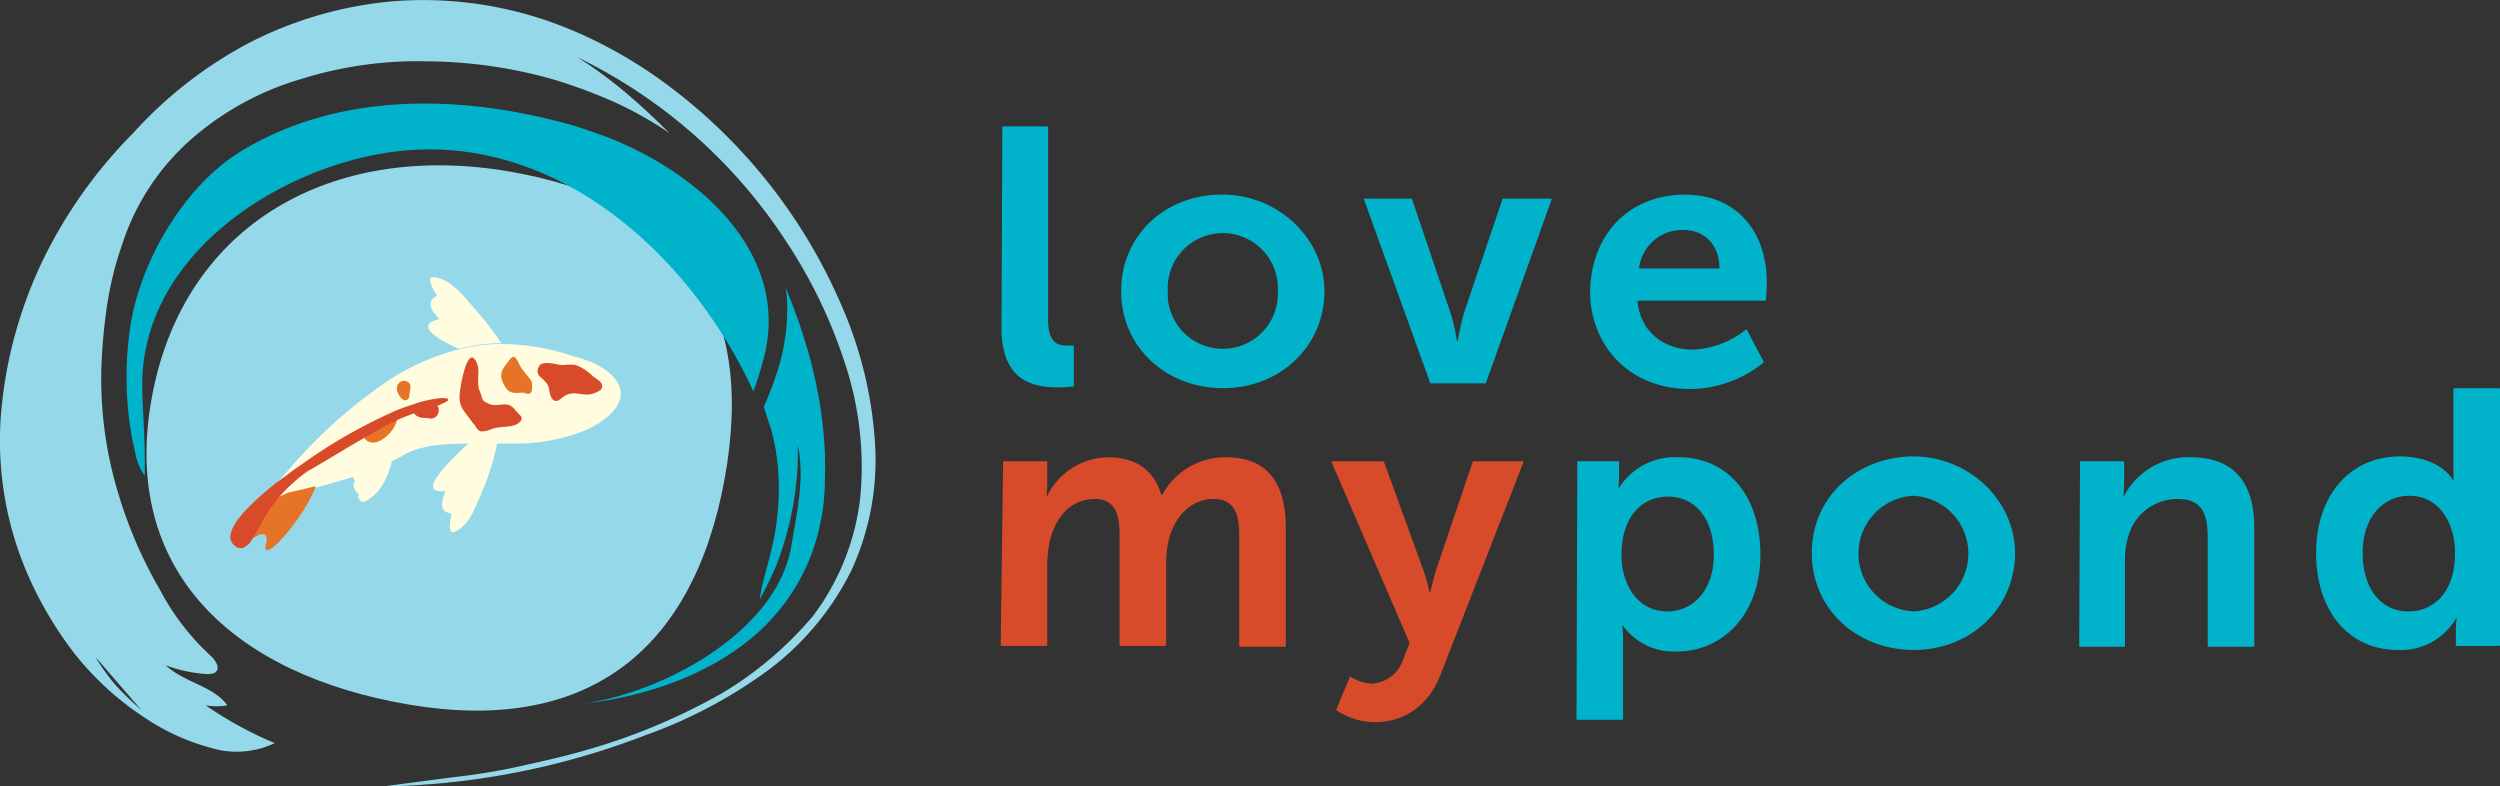 <svg viewBox="0 0 311.316 97.937" xmlns="http://www.w3.org/2000/svg"><rect x="0" y="0" width="311.316" height="97.937" fill="#333333" stroke="none"/><g transform="translate(.016 .137)"><path d="m63.3 21.2c21.8 3.7 30.9 16.7 26.9 38.4s-17.5 31.7-39.3 28-36-16.6-32-38.3 22.6-31.8 44.4-28.1z" fill="#95d8e9"/><path d="m75.5 16.9c-1.4-.5-2.8-1-4.1-1.4-13.7-3.9-29.1-4.3-41.4 3.2-7.1 4.3-12.6 13.8-13.8 21.9a42.336 42.336 0 0 0 .3 14.2c.4 1.7.5 2.9 1.5 4.3.1-3.5-.2-7.1-.3-10.7-.4-15.9 15.4-26.7 29.2-29.3 20.9-4 38.7 11.7 46.9 29.5a41.272 41.272 0 0 0 1.5-5c2.7-12.7-8.7-22.4-19.8-26.7z" fill="#00b3cb"/><path d="m94.4 78.6a24.982 24.982 0 0 0 7.7-13.4 25.966 25.966 0 0 0 .6-5.6c.3-7.6-1.5-15.8-4.8-23.7 0-.1-.1-.1-.1-.2a11.136 11.136 0 0 1 .2 1.7 25.569 25.569 0 0 1 -.8 7.3 40.181 40.181 0 0 1 -2.1 5.8c.3 1 .6 1.9.9 2.8a26.394 26.394 0 0 1 .9 5.4 31.134 31.134 0 0 1 -.2 6.1c-.5 4-1.8 7.1-2.1 9.7.7-1.3 1.4-2.7 2-4.1a39.873 39.873 0 0 0 2.7-12.3 26.134 26.134 0 0 0 0-2.8c1 4-.2 9-.8 12.7-1.9 10.7-16.2 18.2-26 19.5 8.1-.9 16.1-3.7 21.9-8.9z" fill="#00b3cb"/><path d="m89.7 86.3c-.4.2-.7.4-1.1.6a76.657 76.657 0 0 1 -15.4 6.3c-2.7.8-5.4 1.4-8.1 2a75.643 75.643 0 0 1 -8.3 1.4c-3.1.4-6.1.8-9.2 1.2a95.157 95.157 0 0 0 32.8-6.4 59.752 59.752 0 0 0 15-7.9 34.765 34.765 0 0 0 10.6-12.6 32.839 32.839 0 0 0 2.9-16.5 50.749 50.749 0 0 0 -4.3-16.9 67.264 67.264 0 0 0 -22.1-27.5 56.38 56.38 0 0 0 -7.1-4.4 51.966 51.966 0 0 0 -8-3.4 47.751 47.751 0 0 0 -18.2-2.2 48.447 48.447 0 0 0 -18 5.1 52.443 52.443 0 0 0 -14.6 11.3 59.312 59.312 0 0 0 -11.2 15.7 54.769 54.769 0 0 0 -5.3 19.4 41.919 41.919 0 0 0 3.6 20.5 46.848 46.848 0 0 0 5.6 9.3 37.127 37.127 0 0 0 8.8 8 27.676 27.676 0 0 0 9.4 4 11.136 11.136 0 0 0 6.7-.9 47.3 47.3 0 0 1 -8.6-4.7 8.156 8.156 0 0 0 2.7 0c-1.7-2.4-5.3-2.8-7.7-5a17.892 17.892 0 0 0 5.1 1.1 2.769 2.769 0 0 0 .9-.1c.9-.4.4-1.4-.3-2.1a30.258 30.258 0 0 1 -6.4-8.3 55.319 55.319 0 0 1 -5.1-11.7 49.275 49.275 0 0 1 -2.2-15.7 70.219 70.219 0 0 1 .7-7.9 41.255 41.255 0 0 1 1.9-7.7 29.46 29.46 0 0 1 8.6-13.1 36.052 36.052 0 0 1 13.7-7.5 48.278 48.278 0 0 1 15.6-2.2 58.767 58.767 0 0 1 15.6 2.2 65.492 65.492 0 0 1 7.4 2.7 46.37 46.37 0 0 1 6.9 3.8c.1.1.3.2.4.3l-.2-.2c-1.7-1.7-3.4-3.3-5.3-4.9a54.54 54.54 0 0 0 -6-4.4 64.713 64.713 0 0 1 25.9 22.8 62.261 62.261 0 0 1 7.5 15.6 40.771 40.771 0 0 1 1.8 16.5 30.159 30.159 0 0 1 -5.9 14.7 44.932 44.932 0 0 1 -11.5 9.7m-72.1 2c-1-.9-2.1-1.9-3.2-3.1a21.963 21.963 0 0 1 -1.4-1.8 16.287 16.287 0 0 1 -1.1-1.7z" fill="#95d8e9"/><path d="m74.7 45.5a7.5 7.5 0 0 0 -1.8-.8 6.468 6.468 0 0 0 -1.3-.4 28.424 28.424 0 0 0 -9.3-1.6 20.9 20.9 0 0 0 -5.3.7 29.179 29.179 0 0 0 -9.6 4.5 61.753 61.753 0 0 0 -11.5 10.5c-.5.6-1 1.1-1.5 1.7-.7 1.1-1.1 2.1 0 1.9l1.4-.4s1.4-.5 3.4-1c1.3-.3 2.9-.8 4.6-1.3a39.919 39.919 0 0 0 4.8-1.9c.6-.3 1.2-.6 1.7-.9 2.1-1.2 5-1.4 8.2-1.4h5.9a23.124 23.124 0 0 0 8.6-1.7c5.6-2.7 5.2-5.9 1.7-7.9z" fill="#fffcdf"/><path d="m59.7 39c-2.2-2.5-3.4-4.2-5.5-4.6-1.3-.2-.4 1.2.2 2.3-1.5.7-.6 2 .3 2.9-3.1.7-.5 2.4 2.4 3.7a20.351 20.351 0 0 1 5.3-.7 33.451 33.451 0 0 0 -2.7-3.6z" fill="#fffcdf"/><path d="m55.5 61c-.5 1.1-1 2.6.7 2.8-.2 1.2-.5 2.8.6 2.2 1.8-1 2.4-3 3.7-6.1a28.636 28.636 0 0 0 1.4-4.9h-3.5c-2.6 2.4-6.8 6.5-2.9 6z" fill="#fffcdf"/><path d="m44.2 59.7c-.6 1 .5 1.7.5 1.7-.4.7.5 1 .5 1 2.4-1 3.3-3.8 3.6-5.2-1.5.7-3.2 1.3-4.8 1.9a.557.557 0 0 0 .2.6z" fill="#fffcdf"/><path d="m33.1 67.6c-.7 3 4.9-3.4 6.2-7.2-2 .5-3.4.8-3.4.8s-1.8.8-2.5 1.1a17.719 17.719 0 0 0 -1.6 2.3c-.4.7-.9 2.5-1.7 3.4 1.1-1.1 3.6-2.8 3-.4z" fill="#e57428"/><path d="m64.8 45.5c-.3-.4-.6-1.8-1.3-.9-.9 1.2-1.7 1.8-.5 3.6.7 1 1.9.4 2.3.6 1 .4 1-.4.9-1.4-.2-.4-1.2-1.5-1.4-1.9z" fill="#e57428"/><path d="m74.8 48.4c.6-.8-.5-1.3-1-1.7a6.405 6.405 0 0 0 -1.9-1.3c-.8-.3-1.5 0-2.2-.1-.5-.1-2.5-.6-2.6.3v-.1a.984.984 0 0 0 .3 1.4c.6.6.9.8 1 1.7.1.4.2 1.1.8 1.2.4 0 .6-.3.9-.5 1.1-.8 1.9-.3 3.1-.3a3.139 3.139 0 0 0 1.6-.6z" fill="#d84b2a"/><path d="m54.6 50.8a.367.367 0 0 0 -.1-.3c0-.1-.1-.2-.1-.3a6.374 6.374 0 0 1 -.7.2c-.6.2-1.4.4-2.2.7 0 .4.6.9 1.7.8a1 1 0 0 0 1.4-1.1z" fill="#d84b2a"/><path d="m64.4 51.2-.2-.2c-1-1.4-2-.4-3.2-.8-1.2-.5-.8-.5-1.3-1.7-.5-1.3.3-2.7-.6-3.9-.9-1.1-1.6 2.4-1.8 3.7-.3 2.1.2 2.4 1.4 4a2.736 2.736 0 0 0 .4.5c.5.8.6.9 1.5.7a3.932 3.932 0 0 0 .6-.2c1.3-.5 2.9 0 3.7-1.1.2-.5-.3-.7-.5-1z" fill="#d84b2a"/><path d="m45.5 54.6c1.4 1.3 3.7-1.1 3.9-2.4v-.1a5.937 5.937 0 0 0 -.8.4c-1 .5-2 1.1-3.1 1.7-.2.1-.1.3 0 .4z" fill="#e57428"/><path d="m50.9 49.4c.1-.3.1-.9.2-1.2v-.1c0-1.1-1.6-1.1-1.7.1a1.087 1.087 0 0 0 .1.5s.3.9.9 1a.5.5 0 0 0 .5-.3z" fill="#e57428"/><path d="m55.8 49.6c-.1-.3-1.5-.2-3.4.3 0 0-1.9.6-2.9 1a64.832 64.832 0 0 0 -12.1 6.9 1.439 1.439 0 0 1 -.3.2c-.6.4-1.5 1.1-2.6 1.9-3.2 2.5-7.3 6.3-5.3 7.9l.1.1a1.02 1.02 0 0 0 .9.2c.1 0 .2-.1.4-.2a1.381 1.381 0 0 1 .4-.3 34.867 34.867 0 0 0 1.8-3.1 24.322 24.322 0 0 1 1.9-2.7 21.276 21.276 0 0 1 3.5-3.2c3.3-1.9 5.5-3.3 7.5-4.4 1.1-.6 2-1.2 3.1-1.7a5.937 5.937 0 0 0 .8-.4c.7-.3 1.5-.6 2.3-.9s2.2-.7 2.2-.7c.2-.1.4-.1.6-.2.6-.3 1.2-.5 1.1-.7z" fill="#d84b2a"/><g fill="#00b3cb"><path d="m124.8 15.6h5.6a.1.1 0 0 1 .1.1v24c0 2.5.9 3.2 2.3 3.2h.9v5a.1.1 0 0 1 -.1.1c-.2 0-.9.1-1.8.1-3.2 0-7.1-.8-7.1-7.4l.1-25.1z"/><path d="m151.9 24.1c7.8-.2 14.3 6.6 12.8 14.3-1.1 5.8-6.2 9.8-12.4 9.8-7 0-12.7-5-12.7-12.1 0-6.9 5.4-11.9 12.3-12zm.4 19.2a6.844 6.844 0 0 0 6.8-7.2 6.859 6.859 0 1 0 -13.7 0 6.864 6.864 0 0 0 6.9 7.2z"/><path d="m169.8 24.6h6l4.8 14.2a22.2 22.2 0 0 1 .8 3.5h.1s.4-2.1.8-3.5l4.8-14.2h6a.1.1 0 0 1 .1.1l-8.2 22.9h-6.9z"/><path d="m209.8 24.1c6.6 0 10.2 4.8 10.2 10.9 0 .6-.1 1.9-.1 2.2a.1.1 0 0 1 -.1.1h-15.8a.1.1 0 0 0 -.1.1c.4 4 3.5 6 6.9 6a11.268 11.268 0 0 0 6.6-2.5h.1l2.1 4v.1a14.614 14.614 0 0 1 -9.2 3.3c-7.6 0-12.4-5.5-12.4-12.1.1-7.2 4.9-12.1 11.8-12.1zm4.3 9.2c.1 0 .1-.1 0 0 0-3.1-2-4.8-4.5-4.8a5.41 5.41 0 0 0 -5.5 4.7.1.1 0 0 0 .1.1z"/></g><path d="m124.9 57.3h5.4a.1.1 0 0 1 .1.1v2.6a12.579 12.579 0 0 1 -.1 1.6h.1a8.625 8.625 0 0 1 7.5-4.8c3.5 0 5.8 1.6 6.7 4.7h.1a8.948 8.948 0 0 1 7.9-4.7c4.8 0 7.5 2.7 7.5 8.8v14.7a.1.1 0 0 1 -.1.1h-5.6a.1.1 0 0 1 -.1-.1v-13.7c0-2.6-.5-4.6-3.2-4.6-2.9 0-4.9 2.3-5.6 5.2a13.855 13.855 0 0 0 -.3 3v10a.1.1 0 0 1 -.1.1h-5.6a.1.1 0 0 1 -.1-.1v-13.6c0-2.5-.4-4.6-3.1-4.6-3 0-4.9 2.3-5.6 5.3a13.576 13.576 0 0 0 -.3 2.9v10a.1.1 0 0 1 -.1.1h-5.6a.1.1 0 0 1 -.1-.1z" fill="#d84b2a"/><path d="m168.1 84.1c.1 0 .1-.1 0 0a5.96 5.96 0 0 0 2.6.9 4.326 4.326 0 0 0 4-3l.8-2v-.1l-9.7-22.5a.1.1 0 0 1 .1-.1h6.4l4.8 13.2a21.738 21.738 0 0 1 .9 3.1h.1s.4-1.8.8-3l4.5-13.3h6.2a.1.1 0 0 1 .1.1l-10.3 26.4c-1.6 4.2-4.8 6-8.3 6a8.732 8.732 0 0 1 -4.7-1.5v-.1z" fill="#d84b2a"/><path d="m196.4 57.3h5.1a.1.1 0 0 1 .1.1v1.6a12.579 12.579 0 0 1 -.1 1.6h.1a8.258 8.258 0 0 1 7.4-3.8c6.2 0 10.2 4.9 10.2 12.1 0 7.3-4.5 12.1-10.5 12.1a7.866 7.866 0 0 1 -6.6-3.2h-.1a17.827 17.827 0 0 1 .1 2v9.6a.1.1 0 0 1 -.1.1h-5.6a.1.1 0 0 1 -.1-.1zm11.2 18.7c3.2 0 5.8-2.6 5.8-7.1 0-4.4-2.3-7.2-5.7-7.2-3 0-5.8 2.2-5.8 7.3 0 3.5 1.9 7 5.7 7z" fill="#00b3cb"/><path d="m237.9 56.7c7.8-.2 14.3 6.6 12.8 14.3-1.1 5.8-6.2 9.8-12.4 9.8-7 0-12.7-5-12.7-12.1 0-6.8 5.4-11.8 12.3-12zm.4 19.3a7.212 7.212 0 0 0 0-14.4 7.207 7.207 0 0 0 0 14.4z" fill="#00b3cb"/><path d="m259 57.3h5.4a.1.1 0 0 1 .1.1v2.6a12.579 12.579 0 0 1 -.1 1.6h.1a9.007 9.007 0 0 1 8.2-4.8c5.1 0 8 2.7 8 8.8v14.7a.1.1 0 0 1 -.1.1h-5.6a.1.1 0 0 1 -.1-.1v-13.6c0-2.8-.7-4.7-3.7-4.7a6.334 6.334 0 0 0 -6.2 4.7 10.125 10.125 0 0 0 -.4 3.1v10.5a.1.1 0 0 1 -.1.1h-5.5a.1.1 0 0 1 -.1-.1z" fill="#00b3cb"/><path d="m298.8 56.7c5.1 0 6.6 2.9 6.6 2.9h.1v-11.3a.1.1 0 0 1 .1-.1h5.6a.1.1 0 0 1 .1.1v31.9a.1.1 0 0 1 -.1.1h-5.3a.1.1 0 0 1 -.1-.1v-1.8a10.074 10.074 0 0 1 .1-1.5h-.1a7.91 7.91 0 0 1 -7.2 3.9c-6.2 0-10.2-4.9-10.2-12.1s4.3-12 10.4-12zm1.1 19.3c3 0 5.8-2.2 5.8-7.3 0-3.6-1.9-7.1-5.7-7.1-3.2 0-5.8 2.6-5.8 7.1s2.3 7.3 5.7 7.3z" fill="#00b3cb"/></g></svg>